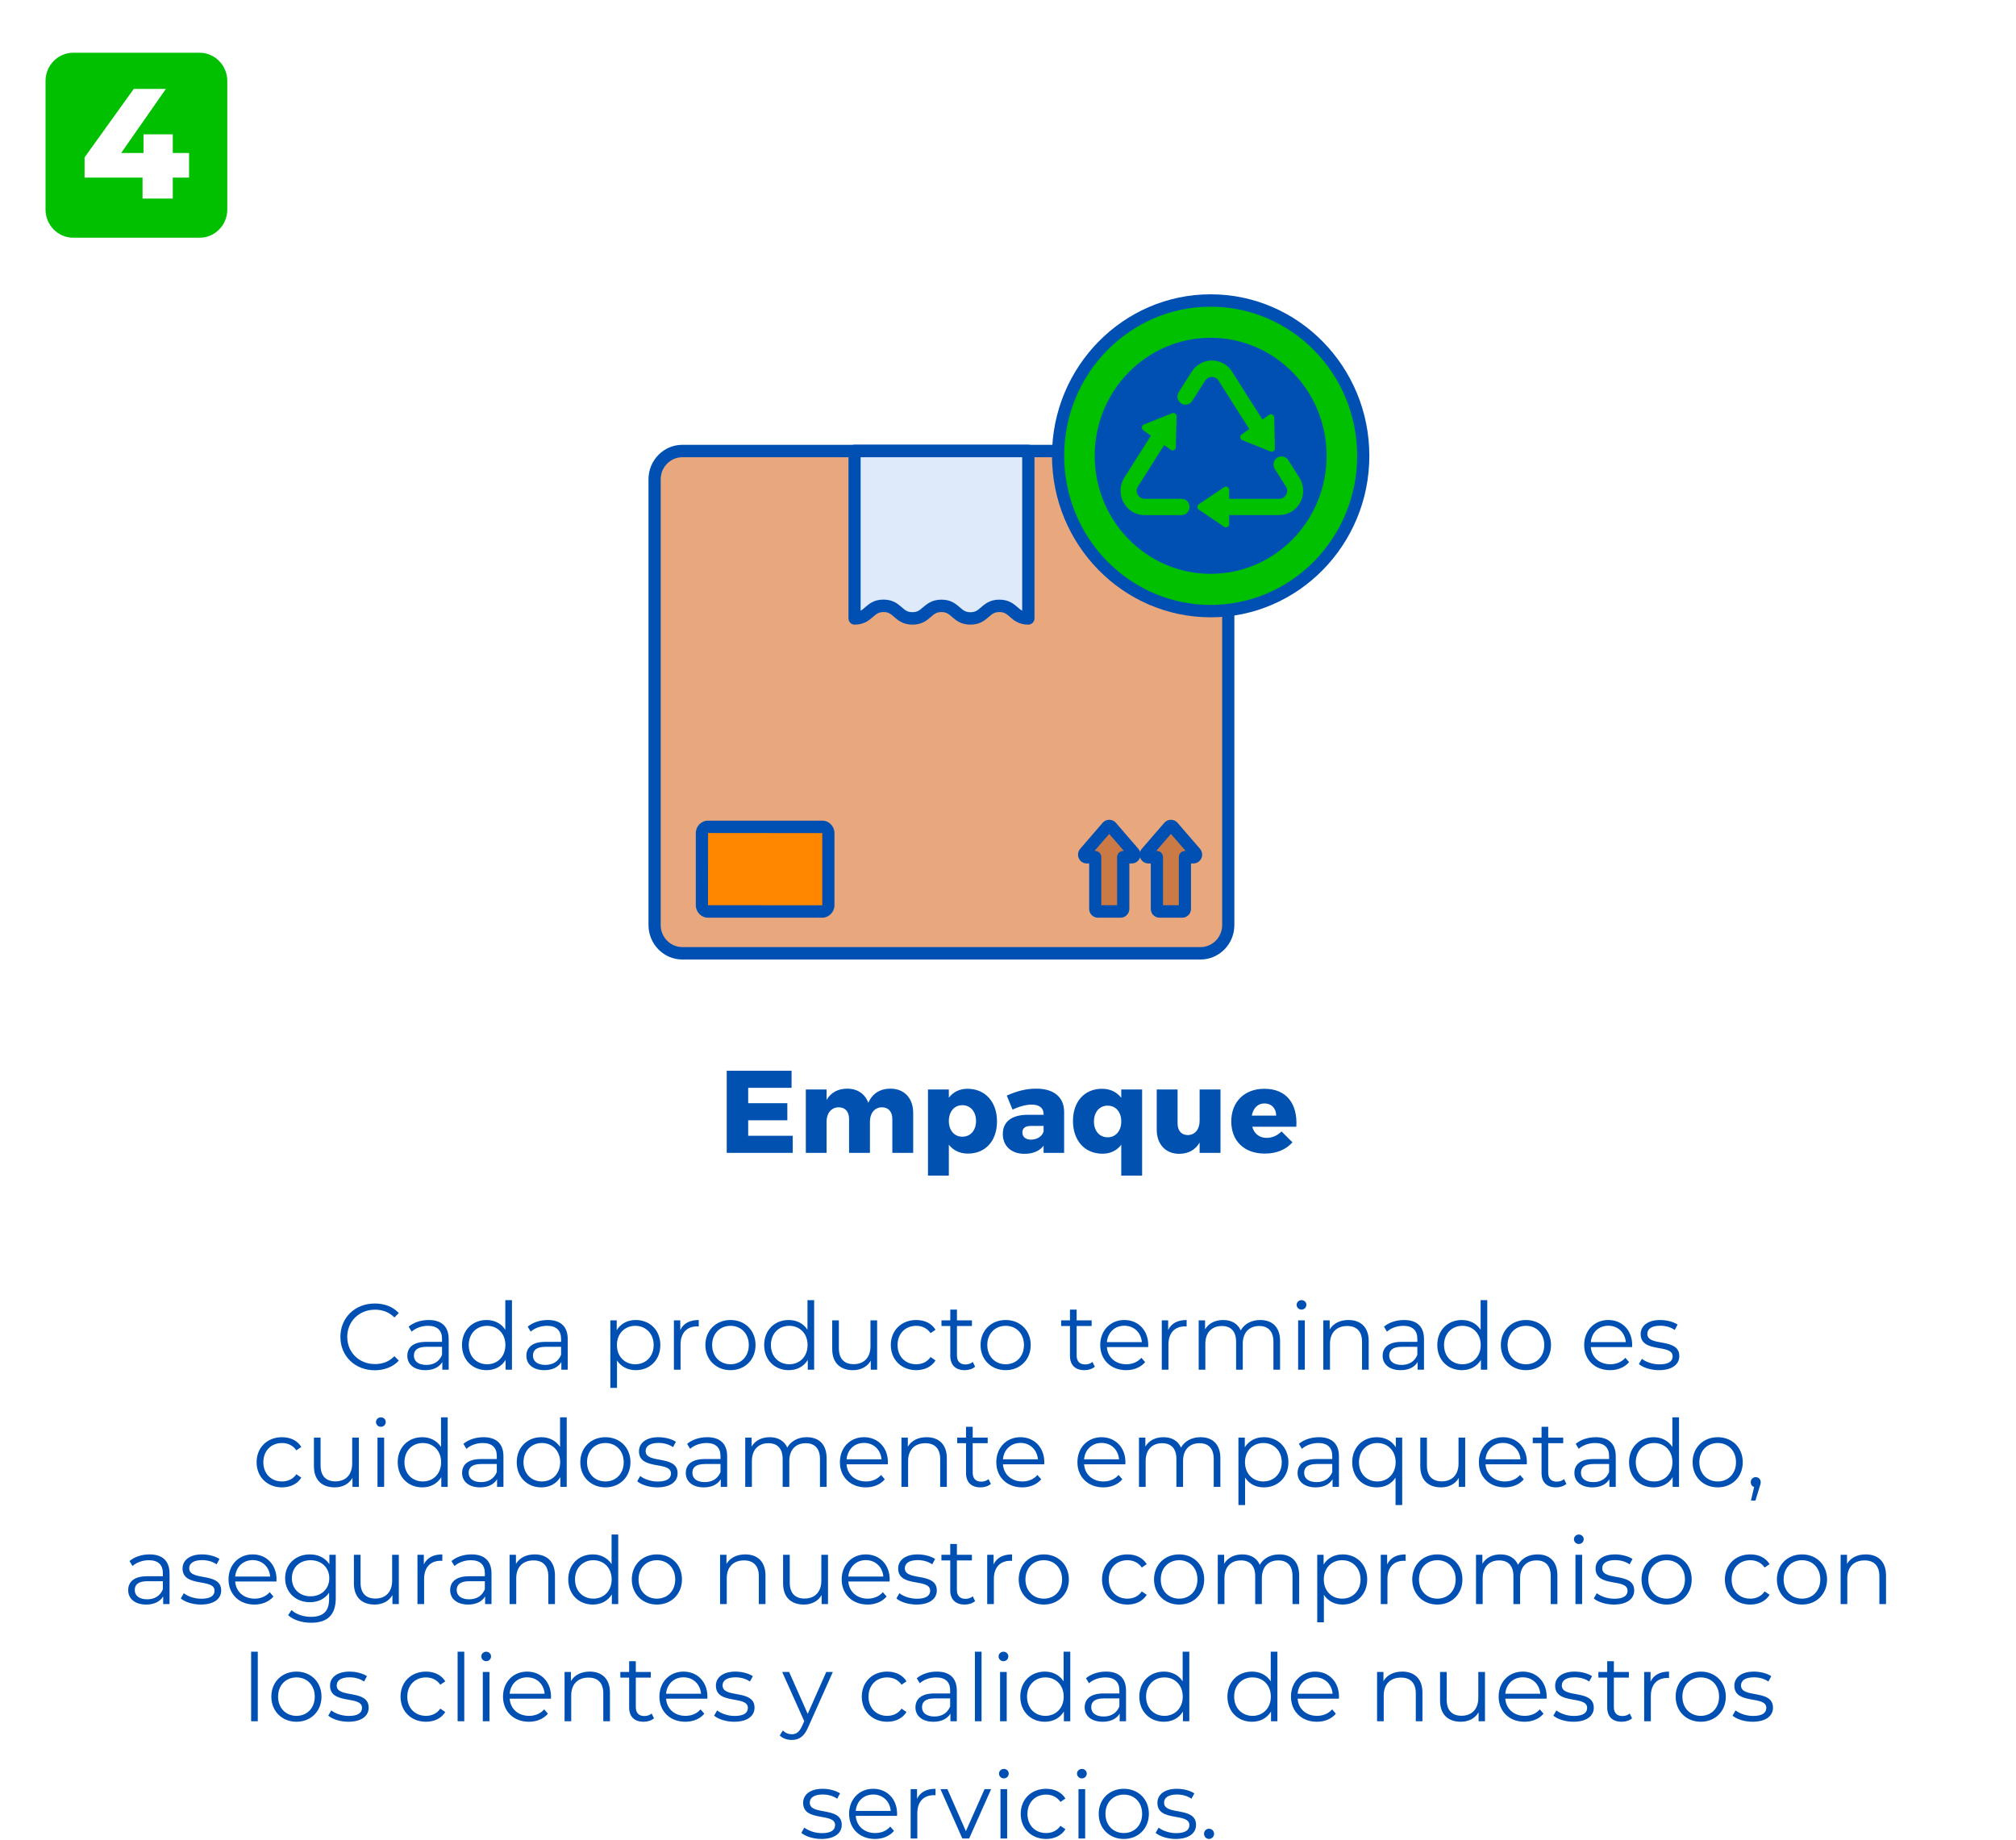 <svg xmlns="http://www.w3.org/2000/svg" xmlns:xlink="http://www.w3.org/1999/xlink" width="344" height="314" viewBox="0 0 344 314" fill="none"><rect x="0.771" width="49.337" height="50.224" fill="url(#pattern0_1968_1078)"></rect><path d="M34.052 40.569H12.509C9.891 40.569 7.771 38.412 7.771 35.746V13.823C7.771 11.157 9.891 9 12.509 9H34.045C36.664 9 38.783 11.157 38.783 13.823V35.746C38.79 38.412 36.664 40.569 34.052 40.569Z" fill="#00C000"></path><path d="M14.429 30.307V26.858L22.824 15.175H28.305L20.151 26.858L17.638 26.11H32.262V30.307H14.429ZM24.322 33.89V30.307L24.482 26.11V22.928H29.482V33.89H24.322Z" fill="white"></path><path d="M204.851 162.689H116.432C113.82 162.689 111.693 160.534 111.693 157.865V81.788C111.693 79.129 113.811 76.964 116.432 76.964H204.851C207.463 76.964 209.589 79.119 209.589 81.788V157.865C209.589 160.524 207.472 162.689 204.851 162.689Z" fill="#E8A77C"></path><path d="M175.466 105.542C173 105.542 173 103.396 170.525 103.396C168.06 103.396 168.06 105.542 165.585 105.542C163.111 105.542 163.111 103.396 160.645 103.396C158.171 103.396 158.171 105.542 155.705 105.542C153.23 105.542 153.23 103.396 150.765 103.396C148.299 103.396 148.29 105.542 145.825 105.542V76.964H175.475V105.542H175.466Z" fill="#DEE9FA"></path><path d="M140.299 155.542H120.822C120.245 155.542 119.768 155.066 119.768 154.469V142.163C119.768 141.575 120.236 141.09 120.822 141.09H140.299C140.876 141.09 141.353 141.566 141.353 142.163V154.469C141.343 155.066 140.876 155.542 140.299 155.542Z" fill="#FF8700"></path><path d="M195.942 146.287H197.408V155.103C197.408 155.346 197.601 155.542 197.839 155.542H201.752C201.991 155.542 202.183 155.346 202.183 155.103V146.287H203.65C204.025 146.287 204.227 145.839 203.98 145.549L200.13 141.09C199.956 140.894 199.654 140.894 199.479 141.09L195.63 145.549C195.373 145.829 195.575 146.287 195.942 146.287Z" fill="#CB7A45"></path><path d="M185.42 146.287H186.886V155.103C186.886 155.346 187.079 155.542 187.317 155.542H191.231C191.469 155.542 191.662 155.346 191.662 155.103V146.287H193.128C193.504 146.287 193.706 145.839 193.458 145.549L189.609 141.09C189.434 140.894 189.132 140.894 188.958 141.09L185.108 145.549C184.852 145.829 185.044 146.287 185.42 146.287Z" fill="#CB7A45"></path><path d="M204.85 163.744H116.431C113.242 163.744 110.657 161.103 110.657 157.866V81.788C110.657 78.541 113.251 75.91 116.431 75.91H204.85C208.04 75.91 210.624 78.55 210.624 81.788V157.866C210.634 161.103 208.04 163.744 204.85 163.744ZM116.431 78.028C114.397 78.028 112.738 79.717 112.738 81.788V157.866C112.738 159.937 114.397 161.626 116.431 161.626H204.85C206.885 161.626 208.544 159.937 208.544 157.866V81.788C208.544 79.717 206.885 78.028 204.85 78.028H116.431Z" fill="#0050B4"></path><path d="M175.466 106.596C173.843 106.596 173 105.859 172.322 105.271C171.754 104.776 171.378 104.45 170.525 104.45C169.673 104.45 169.297 104.776 168.729 105.271C168.051 105.859 167.198 106.596 165.585 106.596C163.963 106.596 163.12 105.859 162.442 105.271C161.873 104.776 161.498 104.45 160.645 104.45C159.793 104.45 159.417 104.776 158.849 105.271C158.17 105.859 157.318 106.596 155.705 106.596C154.083 106.596 153.239 105.859 152.561 105.271C151.993 104.776 151.617 104.45 150.765 104.45C149.912 104.45 149.537 104.776 148.968 105.271C148.29 105.859 147.438 106.596 145.825 106.596C145.247 106.596 144.78 106.12 144.78 105.532V76.954C144.78 76.366 145.247 75.89 145.825 75.89H175.475C176.052 75.89 176.52 76.366 176.52 76.954V105.532C176.51 106.12 176.043 106.596 175.466 106.596ZM160.645 102.332C162.267 102.332 163.111 103.069 163.789 103.657C164.357 104.151 164.733 104.478 165.585 104.478C166.438 104.478 166.813 104.151 167.382 103.657C168.06 103.069 168.912 102.332 170.525 102.332C172.148 102.332 172.991 103.069 173.669 103.657C173.944 103.89 174.164 104.086 174.421 104.226V78.018H146.851V104.226C147.108 104.086 147.337 103.89 147.603 103.647C148.281 103.06 149.133 102.323 150.746 102.323C152.369 102.323 153.212 103.06 153.89 103.647C154.458 104.142 154.834 104.469 155.687 104.469C156.539 104.469 156.915 104.142 157.483 103.647C158.18 103.069 159.032 102.332 160.645 102.332Z" fill="#0050B4"></path><path d="M140.298 156.606H120.821C119.666 156.606 118.731 155.654 118.731 154.479V142.172C118.731 140.997 119.666 140.045 120.821 140.045H140.298C141.453 140.045 142.387 140.997 142.387 142.172V154.479C142.387 155.645 141.453 156.606 140.298 156.606ZM120.821 142.154L120.812 154.479L140.298 154.488C140.307 154.488 140.307 154.479 140.307 154.479V142.172L120.821 142.154Z" fill="#0050B4"></path><path d="M201.752 156.606H197.838C197.023 156.606 196.363 155.934 196.363 155.104V147.35H195.941C195.364 147.35 194.832 147.005 194.594 146.464C194.355 145.932 194.447 145.298 194.832 144.85L198.691 140.39C199.25 139.746 200.35 139.737 200.909 140.39L204.758 144.85C205.143 145.288 205.235 145.923 204.997 146.464C204.758 147.005 204.227 147.35 203.649 147.35H203.228V155.104C203.228 155.925 202.568 156.606 201.752 156.606ZM198.452 154.478H201.147V146.277C201.147 145.689 201.614 145.214 202.192 145.214H202.311L199.8 142.312L197.288 145.214H197.408C197.985 145.214 198.452 145.689 198.452 146.277V154.478Z" fill="#0050B4"></path><path d="M191.231 156.606H187.326C186.51 156.606 185.85 155.934 185.85 155.104V147.35H185.429C184.851 147.35 184.32 147.005 184.082 146.464C183.843 145.932 183.935 145.298 184.32 144.85L188.169 140.39C188.728 139.737 189.828 139.746 190.387 140.39L194.237 144.85C194.622 145.288 194.713 145.923 194.475 146.464C194.237 147.005 193.705 147.35 193.128 147.35H192.706V155.104C192.706 155.925 192.037 156.606 191.231 156.606ZM187.922 154.478H190.616V146.277C190.616 145.689 191.084 145.214 191.661 145.214H191.78L189.269 142.312L186.758 145.214H186.877C187.454 145.214 187.922 145.689 187.922 146.277V154.478Z" fill="#0050B4"></path><path d="M206.583 104.292C220.964 104.292 232.622 92.424 232.622 77.785C232.622 63.146 220.964 51.278 206.583 51.278C192.202 51.278 180.544 63.146 180.544 77.785C180.544 92.424 192.202 104.292 206.583 104.292Z" fill="#00C000"></path><path d="M206.582 97.929C217.511 97.929 226.37 88.91 226.37 77.785C226.37 66.66 217.511 57.642 206.582 57.642C195.653 57.642 186.794 66.66 186.794 77.785C186.794 88.91 195.653 97.929 206.582 97.929Z" fill="#0050B4"></path><path d="M206.583 105.346C191.652 105.346 179.508 92.984 179.508 77.785C179.508 62.586 191.652 50.224 206.583 50.224C221.513 50.224 233.658 62.586 233.658 77.785C233.658 92.984 221.513 105.346 206.583 105.346ZM206.583 52.342C192.798 52.342 181.589 63.753 181.589 77.785C181.589 91.818 192.798 103.228 206.583 103.228C220.368 103.228 231.577 91.818 231.577 77.785C231.577 63.753 220.359 52.342 206.583 52.342Z" fill="#0050B4"></path><path d="M206.793 64.322C207.261 64.322 207.682 64.555 207.93 64.956L208.956 66.579C211.779 71.021 211.779 71.021 212.622 72.346L213.145 73.166C213.154 73.185 213.172 73.194 213.181 73.204L211.862 74.146C211.504 74.398 211.568 74.958 211.972 75.117L216.802 77.048C217.168 77.197 217.553 76.917 217.544 76.516L217.416 71.235C217.407 70.797 216.912 70.545 216.554 70.797L215.418 71.608L214.923 70.825C214.08 69.5 214.08 69.5 211.257 65.049L210.23 63.426C209.469 62.232 208.186 61.523 206.793 61.523C205.4 61.523 204.117 62.232 203.356 63.426L201.138 66.915C200.726 67.559 200.909 68.418 201.541 68.837C202.174 69.257 203.017 69.07 203.429 68.427L205.648 64.937C205.913 64.545 206.326 64.322 206.793 64.322Z" fill="#00C000"></path><path d="M221.706 81.489L219.818 78.522C219.406 77.879 218.562 77.692 217.93 78.112C217.298 78.532 217.114 79.39 217.527 80.034L219.415 83.001C219.809 83.626 219.58 84.195 219.47 84.41C219.351 84.624 219.002 85.128 218.278 85.128H209.736V83.598C209.736 83.159 209.25 82.889 208.893 83.131L204.567 86.052C204.246 86.276 204.246 86.761 204.567 86.975L208.893 89.896C209.259 90.138 209.736 89.877 209.736 89.429V87.899H218.278C219.781 87.899 221.156 87.069 221.871 85.725C222.577 84.4 222.522 82.767 221.706 81.489Z" fill="#00C000"></path><path d="M201.625 85.128H195.319C194.595 85.128 194.247 84.624 194.127 84.409C194.008 84.195 193.788 83.626 194.182 83.001L198.646 75.956L199.783 76.768C200.14 77.02 200.626 76.768 200.635 76.329L200.763 71.049C200.772 70.647 200.378 70.377 200.021 70.517L195.191 72.448C194.787 72.607 194.723 73.166 195.081 73.418L196.4 74.361C196.391 74.379 196.382 74.389 196.364 74.398L191.864 81.489C191.048 82.767 190.993 84.4 191.708 85.734C192.423 87.078 193.797 87.908 195.301 87.908H201.606C202.358 87.908 202.972 87.283 202.972 86.518C202.99 85.753 202.376 85.128 201.625 85.128Z" fill="#00C000"></path><path d="M124.006 182.724H135.066V185.644H127.666V188.264H134.346V191.184H127.666V193.824H135.266V196.744H124.006V182.724ZM151.942 185.784C154.282 185.784 155.822 187.384 155.822 189.924V196.744H152.262V190.944C152.262 189.704 151.582 188.964 150.482 188.964C149.222 188.984 148.442 189.984 148.442 191.404V196.744H144.882V190.944C144.882 189.704 144.202 188.964 143.102 188.964C141.842 188.984 141.042 189.984 141.042 191.404V196.744H137.502V185.924H141.042V187.704C141.782 186.444 143.002 185.784 144.562 185.784C146.322 185.784 147.622 186.684 148.162 188.204C148.862 186.604 150.182 185.784 151.942 185.784ZM165.084 185.804C168.104 185.804 170.124 188.024 170.124 191.384C170.124 194.684 168.164 196.864 165.164 196.864C163.784 196.864 162.664 196.324 161.904 195.344V200.624H158.344V185.924H161.904V187.324C162.664 186.344 163.744 185.804 165.084 185.804ZM164.204 193.984C165.604 193.984 166.544 192.904 166.544 191.304C166.544 189.704 165.604 188.604 164.204 188.604C162.844 188.604 161.904 189.704 161.904 191.304C161.904 192.904 162.844 193.984 164.204 193.984ZM176.835 185.784C179.815 185.784 181.555 187.224 181.575 189.704V196.744H178.075V195.524C177.375 196.424 176.275 196.904 174.815 196.904C172.495 196.904 171.115 195.504 171.115 193.524C171.115 191.464 172.575 190.284 175.255 190.244H178.075V190.124C178.075 189.104 177.375 188.504 176.015 188.504C175.115 188.504 173.935 188.804 172.775 189.364L171.795 186.964C173.495 186.204 175.055 185.784 176.835 185.784ZM175.915 194.484C176.975 194.484 177.855 193.904 178.075 193.084V192.144H175.955C174.955 192.144 174.455 192.504 174.455 193.264C174.455 194.004 174.995 194.484 175.915 194.484ZM191.326 185.924H194.886V200.624H191.326V195.344C190.586 196.344 189.486 196.884 188.126 196.884C185.086 196.884 183.086 194.644 183.086 191.284C183.086 187.984 185.066 185.804 188.046 185.804C189.446 185.804 190.566 186.364 191.326 187.344V185.924ZM189.006 194.084C190.386 194.084 191.326 192.984 191.326 191.384C191.326 189.764 190.386 188.684 189.006 188.684C187.606 188.684 186.666 189.784 186.666 191.384C186.666 192.984 187.606 194.084 189.006 194.084ZM204.697 185.924H208.257V196.744H204.697V194.984C203.957 196.244 202.777 196.884 201.237 196.904C198.897 196.904 197.377 195.284 197.377 192.764V185.924H200.937V191.744C200.937 192.964 201.617 193.704 202.677 193.704C203.937 193.684 204.697 192.684 204.697 191.264V185.924ZM215.738 185.804C219.518 185.804 221.438 188.344 221.198 192.284H213.678C214.018 193.504 214.918 194.184 216.138 194.184C217.058 194.184 217.958 193.804 218.678 193.084L220.538 194.944C219.438 196.184 217.818 196.864 215.818 196.864C212.278 196.864 210.098 194.684 210.098 191.384C210.098 188.024 212.358 185.804 215.738 185.804ZM213.598 190.384H217.758C217.758 189.144 216.958 188.304 215.758 188.304C214.598 188.304 213.838 189.144 213.598 190.384Z" fill="#0051B0"></path><path d="M63.939 233.84C60.579 233.84 58.083 231.424 58.083 228.144C58.083 224.864 60.579 222.448 63.955 222.448C65.587 222.448 67.059 222.992 68.051 224.08L67.299 224.832C66.387 223.904 65.267 223.504 63.987 223.504C61.283 223.504 59.251 225.488 59.251 228.144C59.251 230.8 61.283 232.784 63.987 232.784C65.267 232.784 66.387 232.384 67.299 231.44L68.051 232.192C67.059 233.28 65.587 233.84 63.939 233.84ZM73.154 225.264C75.33 225.264 76.562 226.352 76.562 228.528V233.744H75.474V232.432C74.962 233.296 73.97 233.824 72.578 233.824C70.674 233.824 69.506 232.832 69.506 231.376C69.506 230.08 70.338 228.992 72.754 228.992H75.426V228.48C75.426 227.04 74.61 226.256 73.042 226.256C71.954 226.256 70.93 226.64 70.242 227.248L69.73 226.4C70.578 225.68 71.826 225.264 73.154 225.264ZM72.754 232.928C74.034 232.928 74.978 232.32 75.426 231.216V229.84H72.786C71.154 229.84 70.626 230.48 70.626 231.344C70.626 232.32 71.41 232.928 72.754 232.928ZM86.223 221.872H87.359V233.744H86.271V232.08C85.583 233.216 84.415 233.824 83.023 233.824C80.623 233.824 78.831 232.08 78.831 229.536C78.831 226.992 80.623 225.264 83.023 225.264C84.367 225.264 85.519 225.84 86.223 226.928V221.872ZM83.119 232.816C84.895 232.816 86.239 231.504 86.239 229.536C86.239 227.568 84.895 226.256 83.119 226.256C81.327 226.256 79.983 227.568 79.983 229.536C79.983 231.504 81.327 232.816 83.119 232.816ZM93.466 225.264C95.642 225.264 96.874 226.352 96.874 228.528V233.744H95.787V232.432C95.275 233.296 94.282 233.824 92.891 233.824C90.987 233.824 89.819 232.832 89.819 231.376C89.819 230.08 90.65 228.992 93.067 228.992H95.739V228.48C95.739 227.04 94.922 226.256 93.355 226.256C92.266 226.256 91.243 226.64 90.555 227.248L90.043 226.4C90.891 225.68 92.138 225.264 93.466 225.264ZM93.067 232.928C94.347 232.928 95.29 232.32 95.739 231.216V229.84H93.099C91.466 229.84 90.939 230.48 90.939 231.344C90.939 232.32 91.722 232.928 93.067 232.928ZM108.483 225.264C110.883 225.264 112.675 226.992 112.675 229.536C112.675 232.096 110.883 233.824 108.483 233.824C107.139 233.824 105.987 233.248 105.283 232.16V236.848H104.147V225.328H105.235V226.992C105.923 225.872 107.091 225.264 108.483 225.264ZM108.403 232.816C110.179 232.816 111.539 231.504 111.539 229.536C111.539 227.584 110.179 226.256 108.403 226.256C106.611 226.256 105.267 227.584 105.267 229.536C105.267 231.504 106.611 232.816 108.403 232.816ZM116.079 226.976C116.607 225.856 117.679 225.264 119.231 225.264V226.368C119.135 226.368 119.039 226.352 118.959 226.352C117.199 226.352 116.127 227.472 116.127 229.456V233.744H114.991V225.328H116.079V226.976ZM124.65 233.824C122.186 233.824 120.362 232.032 120.362 229.536C120.362 227.04 122.186 225.264 124.65 225.264C127.114 225.264 128.922 227.04 128.922 229.536C128.922 232.032 127.114 233.824 124.65 233.824ZM124.65 232.816C126.442 232.816 127.77 231.504 127.77 229.536C127.77 227.568 126.442 226.256 124.65 226.256C122.858 226.256 121.514 227.568 121.514 229.536C121.514 231.504 122.858 232.816 124.65 232.816ZM137.785 221.872H138.921V233.744H137.833V232.08C137.145 233.216 135.977 233.824 134.585 233.824C132.185 233.824 130.393 232.08 130.393 229.536C130.393 226.992 132.185 225.264 134.585 225.264C135.929 225.264 137.081 225.84 137.785 226.928V221.872ZM134.681 232.816C136.457 232.816 137.801 231.504 137.801 229.536C137.801 227.568 136.457 226.256 134.681 226.256C132.889 226.256 131.545 227.568 131.545 229.536C131.545 231.504 132.889 232.816 134.681 232.816ZM148.533 225.328H149.669V233.744H148.581V232.208C147.989 233.232 146.901 233.824 145.557 233.824C143.413 233.824 142.005 232.624 142.005 230.208V225.328H143.141V230.096C143.141 231.888 144.069 232.8 145.669 232.8C147.429 232.8 148.533 231.664 148.533 229.744V225.328ZM156.339 233.824C153.827 233.824 152.003 232.048 152.003 229.536C152.003 227.024 153.827 225.264 156.339 225.264C157.763 225.264 158.963 225.824 159.635 226.928L158.787 227.504C158.211 226.656 157.315 226.256 156.339 226.256C154.499 226.256 153.155 227.568 153.155 229.536C153.155 231.52 154.499 232.816 156.339 232.816C157.315 232.816 158.211 232.432 158.787 231.584L159.635 232.16C158.963 233.248 157.763 233.824 156.339 233.824ZM165.992 232.416L166.392 233.232C165.944 233.632 165.272 233.824 164.616 233.824C163.032 233.824 162.152 232.928 162.152 231.376V226.288H160.648V225.328H162.152V223.488H163.288V225.328H165.848V226.288H163.288V231.312C163.288 232.304 163.8 232.848 164.744 232.848C165.208 232.848 165.672 232.704 165.992 232.416ZM171.603 233.824C169.139 233.824 167.315 232.032 167.315 229.536C167.315 227.04 169.139 225.264 171.603 225.264C174.067 225.264 175.875 227.04 175.875 229.536C175.875 232.032 174.067 233.824 171.603 233.824ZM171.603 232.816C173.395 232.816 174.723 231.504 174.723 229.536C174.723 227.568 173.395 226.256 171.603 226.256C169.811 226.256 168.467 227.568 168.467 229.536C168.467 231.504 169.811 232.816 171.603 232.816ZM186.414 232.416L186.814 233.232C186.366 233.632 185.694 233.824 185.038 233.824C183.454 233.824 182.574 232.928 182.574 231.376V226.288H181.07V225.328H182.574V223.488H183.71V225.328H186.27V226.288H183.71V231.312C183.71 232.304 184.222 232.848 185.166 232.848C185.63 232.848 186.094 232.704 186.414 232.416ZM195.929 229.536C195.929 229.632 195.913 229.76 195.913 229.888H188.873C189.001 231.648 190.345 232.816 192.185 232.816C193.209 232.816 194.121 232.448 194.761 231.712L195.401 232.448C194.649 233.344 193.481 233.824 192.153 233.824C189.529 233.824 187.737 232.032 187.737 229.536C187.737 227.04 189.481 225.264 191.849 225.264C194.217 225.264 195.929 227.008 195.929 229.536ZM191.849 226.24C190.217 226.24 189.017 227.392 188.873 229.04H194.841C194.697 227.392 193.497 226.24 191.849 226.24ZM199.329 226.976C199.857 225.856 200.929 225.264 202.481 225.264V226.368C202.385 226.368 202.289 226.352 202.209 226.352C200.449 226.352 199.377 227.472 199.377 229.456V233.744H198.241V225.328H199.329V226.976ZM215.034 225.264C217.082 225.264 218.426 226.448 218.426 228.864V233.744H217.29V228.976C217.29 227.2 216.394 226.288 214.874 226.288C213.146 226.288 212.058 227.408 212.058 229.328V233.744H210.922V228.976C210.922 227.2 210.026 226.288 208.49 226.288C206.778 226.288 205.674 227.408 205.674 229.328V233.744H204.538V225.328H205.626V226.864C206.218 225.856 207.306 225.264 208.714 225.264C210.106 225.264 211.194 225.856 211.706 227.04C212.314 225.952 213.514 225.264 215.034 225.264ZM222.083 223.488C221.619 223.488 221.251 223.12 221.251 222.672C221.251 222.24 221.619 221.872 222.083 221.872C222.547 221.872 222.915 222.224 222.915 222.656C222.915 223.12 222.563 223.488 222.083 223.488ZM221.507 233.744V225.328H222.643V233.744H221.507ZM230.092 225.264C232.14 225.264 233.548 226.448 233.548 228.864V233.744H232.412V228.976C232.412 227.2 231.484 226.288 229.884 226.288C228.076 226.288 226.94 227.408 226.94 229.328V233.744H225.804V225.328H226.892V226.88C227.5 225.856 228.636 225.264 230.092 225.264ZM239.576 225.264C241.752 225.264 242.984 226.352 242.984 228.528V233.744H241.896V232.432C241.384 233.296 240.392 233.824 239 233.824C237.096 233.824 235.928 232.832 235.928 231.376C235.928 230.08 236.76 228.992 239.176 228.992H241.848V228.48C241.848 227.04 241.032 226.256 239.464 226.256C238.376 226.256 237.352 226.64 236.664 227.248L236.152 226.4C237 225.68 238.248 225.264 239.576 225.264ZM239.176 232.928C240.456 232.928 241.4 232.32 241.848 231.216V229.84H239.208C237.576 229.84 237.048 230.48 237.048 231.344C237.048 232.32 237.832 232.928 239.176 232.928ZM252.645 221.872H253.781V233.744H252.693V232.08C252.005 233.216 250.837 233.824 249.445 233.824C247.045 233.824 245.253 232.08 245.253 229.536C245.253 226.992 247.045 225.264 249.445 225.264C250.789 225.264 251.941 225.84 252.645 226.928V221.872ZM249.541 232.816C251.317 232.816 252.661 231.504 252.661 229.536C252.661 227.568 251.317 226.256 249.541 226.256C247.749 226.256 246.405 227.568 246.405 229.536C246.405 231.504 247.749 232.816 249.541 232.816ZM260.384 233.824C257.92 233.824 256.096 232.032 256.096 229.536C256.096 227.04 257.92 225.264 260.384 225.264C262.848 225.264 264.656 227.04 264.656 229.536C264.656 232.032 262.848 233.824 260.384 233.824ZM260.384 232.816C262.176 232.816 263.504 231.504 263.504 229.536C263.504 227.568 262.176 226.256 260.384 226.256C258.592 226.256 257.248 227.568 257.248 229.536C257.248 231.504 258.592 232.816 260.384 232.816ZM278.507 229.536C278.507 229.632 278.491 229.76 278.491 229.888H271.451C271.579 231.648 272.923 232.816 274.763 232.816C275.787 232.816 276.699 232.448 277.339 231.712L277.979 232.448C277.227 233.344 276.059 233.824 274.731 233.824C272.107 233.824 270.315 232.032 270.315 229.536C270.315 227.04 272.059 225.264 274.427 225.264C276.795 225.264 278.507 227.008 278.507 229.536ZM274.427 226.24C272.795 226.24 271.595 227.392 271.451 229.04H277.419C277.275 227.392 276.075 226.24 274.427 226.24ZM283.075 233.824C281.683 233.824 280.339 233.376 279.651 232.784L280.163 231.888C280.835 232.416 281.971 232.832 283.155 232.832C284.755 232.832 285.411 232.288 285.411 231.456C285.411 229.264 279.955 230.992 279.955 227.664C279.955 226.288 281.139 225.264 283.283 225.264C284.371 225.264 285.555 225.568 286.259 226.048L285.763 226.96C285.027 226.448 284.147 226.24 283.283 226.24C281.763 226.24 281.091 226.832 281.091 227.632C281.091 229.904 286.547 228.192 286.547 231.424C286.547 232.88 285.267 233.824 283.075 233.824ZM48.12 253.824C45.608 253.824 43.784 252.048 43.784 249.536C43.784 247.024 45.608 245.264 48.12 245.264C49.544 245.264 50.744 245.824 51.416 246.928L50.568 247.504C49.992 246.656 49.096 246.256 48.12 246.256C46.28 246.256 44.936 247.568 44.936 249.536C44.936 251.52 46.28 252.816 48.12 252.816C49.096 252.816 49.992 252.432 50.568 251.584L51.416 252.16C50.744 253.248 49.544 253.824 48.12 253.824ZM60.096 245.328H61.231V253.744H60.144V252.208C59.551 253.232 58.464 253.824 57.12 253.824C54.975 253.824 53.568 252.624 53.568 250.208V245.328H54.703V250.096C54.703 251.888 55.632 252.8 57.231 252.8C58.992 252.8 60.096 251.664 60.096 249.744V245.328ZM64.989 243.488C64.525 243.488 64.157 243.12 64.157 242.672C64.157 242.24 64.525 241.872 64.989 241.872C65.453 241.872 65.821 242.224 65.821 242.656C65.821 243.12 65.469 243.488 64.989 243.488ZM64.413 253.744V245.328H65.549V253.744H64.413ZM75.254 241.872H76.39V253.744H75.302V252.08C74.614 253.216 73.446 253.824 72.054 253.824C69.654 253.824 67.862 252.08 67.862 249.536C67.862 246.992 69.654 245.264 72.054 245.264C73.398 245.264 74.55 245.84 75.254 246.928V241.872ZM72.15 252.816C73.926 252.816 75.27 251.504 75.27 249.536C75.27 247.568 73.926 246.256 72.15 246.256C70.358 246.256 69.014 247.568 69.014 249.536C69.014 251.504 70.358 252.816 72.15 252.816ZM82.498 245.264C84.674 245.264 85.906 246.352 85.906 248.528V253.744H84.818V252.432C84.306 253.296 83.314 253.824 81.922 253.824C80.018 253.824 78.85 252.832 78.85 251.376C78.85 250.08 79.682 248.992 82.098 248.992H84.77V248.48C84.77 247.04 83.954 246.256 82.386 246.256C81.298 246.256 80.274 246.64 79.586 247.248L79.074 246.4C79.922 245.68 81.17 245.264 82.498 245.264ZM82.098 252.928C83.378 252.928 84.322 252.32 84.77 251.216V249.84H82.13C80.498 249.84 79.97 250.48 79.97 251.344C79.97 252.32 80.754 252.928 82.098 252.928ZM95.567 241.872H96.703V253.744H95.615V252.08C94.927 253.216 93.758 253.824 92.367 253.824C89.966 253.824 88.174 252.08 88.174 249.536C88.174 246.992 89.966 245.264 92.367 245.264C93.71 245.264 94.862 245.84 95.567 246.928V241.872ZM92.463 252.816C94.239 252.816 95.582 251.504 95.582 249.536C95.582 247.568 94.239 246.256 92.463 246.256C90.671 246.256 89.326 247.568 89.326 249.536C89.326 251.504 90.671 252.816 92.463 252.816ZM103.306 253.824C100.842 253.824 99.018 252.032 99.018 249.536C99.018 247.04 100.842 245.264 103.306 245.264C105.77 245.264 107.578 247.04 107.578 249.536C107.578 252.032 105.77 253.824 103.306 253.824ZM103.306 252.816C105.098 252.816 106.426 251.504 106.426 249.536C106.426 247.568 105.098 246.256 103.306 246.256C101.514 246.256 100.17 247.568 100.17 249.536C100.17 251.504 101.514 252.816 103.306 252.816ZM112.153 253.824C110.761 253.824 109.417 253.376 108.729 252.784L109.241 251.888C109.913 252.416 111.049 252.832 112.233 252.832C113.833 252.832 114.489 252.288 114.489 251.456C114.489 249.264 109.033 250.992 109.033 247.664C109.033 246.288 110.217 245.264 112.361 245.264C113.449 245.264 114.633 245.568 115.337 246.048L114.841 246.96C114.105 246.448 113.225 246.24 112.361 246.24C110.841 246.24 110.169 246.832 110.169 247.632C110.169 249.904 115.625 248.192 115.625 251.424C115.625 252.88 114.345 253.824 112.153 253.824ZM120.67 245.264C122.846 245.264 124.078 246.352 124.078 248.528V253.744H122.99V252.432C122.478 253.296 121.486 253.824 120.094 253.824C118.19 253.824 117.022 252.832 117.022 251.376C117.022 250.08 117.854 248.992 120.27 248.992H122.942V248.48C122.942 247.04 122.126 246.256 120.558 246.256C119.47 246.256 118.446 246.64 117.758 247.248L117.246 246.4C118.094 245.68 119.342 245.264 120.67 245.264ZM120.27 252.928C121.55 252.928 122.494 252.32 122.942 251.216V249.84H120.302C118.67 249.84 118.142 250.48 118.142 251.344C118.142 252.32 118.926 252.928 120.27 252.928ZM137.659 245.264C139.707 245.264 141.051 246.448 141.051 248.864V253.744H139.915V248.976C139.915 247.2 139.019 246.288 137.499 246.288C135.771 246.288 134.683 247.408 134.683 249.328V253.744H133.547V248.976C133.547 247.2 132.651 246.288 131.115 246.288C129.403 246.288 128.299 247.408 128.299 249.328V253.744H127.163V245.328H128.251V246.864C128.843 245.856 129.931 245.264 131.339 245.264C132.731 245.264 133.819 245.856 134.331 247.04C134.939 245.952 136.139 245.264 137.659 245.264ZM151.507 249.536C151.507 249.632 151.491 249.76 151.491 249.888H144.451C144.579 251.648 145.923 252.816 147.763 252.816C148.787 252.816 149.699 252.448 150.339 251.712L150.979 252.448C150.227 253.344 149.059 253.824 147.731 253.824C145.107 253.824 143.315 252.032 143.315 249.536C143.315 247.04 145.059 245.264 147.427 245.264C149.795 245.264 151.507 247.008 151.507 249.536ZM147.427 246.24C145.795 246.24 144.595 247.392 144.451 249.04H150.419C150.275 247.392 149.075 246.24 147.427 246.24ZM158.107 245.264C160.155 245.264 161.563 246.448 161.563 248.864V253.744H160.427V248.976C160.427 247.2 159.499 246.288 157.899 246.288C156.091 246.288 154.955 247.408 154.955 249.328V253.744H153.819V245.328H154.907V246.88C155.515 245.856 156.651 245.264 158.107 245.264ZM168.679 252.416L169.079 253.232C168.631 253.632 167.959 253.824 167.303 253.824C165.719 253.824 164.839 252.928 164.839 251.376V246.288H163.335V245.328H164.839V243.488H165.975V245.328H168.535V246.288H165.975V251.312C165.975 252.304 166.487 252.848 167.431 252.848C167.895 252.848 168.359 252.704 168.679 252.416ZM178.195 249.536C178.195 249.632 178.179 249.76 178.179 249.888H171.139C171.267 251.648 172.611 252.816 174.451 252.816C175.475 252.816 176.387 252.448 177.027 251.712L177.667 252.448C176.915 253.344 175.747 253.824 174.419 253.824C171.795 253.824 170.003 252.032 170.003 249.536C170.003 247.04 171.747 245.264 174.115 245.264C176.483 245.264 178.195 247.008 178.195 249.536ZM174.115 246.24C172.483 246.24 171.283 247.392 171.139 249.04H177.107C176.963 247.392 175.763 246.24 174.115 246.24ZM192.038 249.536C192.038 249.632 192.022 249.76 192.022 249.888H184.982C185.11 251.648 186.454 252.816 188.294 252.816C189.318 252.816 190.23 252.448 190.87 251.712L191.51 252.448C190.758 253.344 189.59 253.824 188.262 253.824C185.638 253.824 183.846 252.032 183.846 249.536C183.846 247.04 185.59 245.264 187.958 245.264C190.326 245.264 192.038 247.008 192.038 249.536ZM187.958 246.24C186.326 246.24 185.126 247.392 184.982 249.04H190.95C190.806 247.392 189.606 246.24 187.958 246.24ZM204.847 245.264C206.895 245.264 208.239 246.448 208.239 248.864V253.744H207.103V248.976C207.103 247.2 206.207 246.288 204.687 246.288C202.959 246.288 201.871 247.408 201.871 249.328V253.744H200.735V248.976C200.735 247.2 199.839 246.288 198.303 246.288C196.591 246.288 195.487 247.408 195.487 249.328V253.744H194.351V245.328H195.439V246.864C196.031 245.856 197.119 245.264 198.527 245.264C199.919 245.264 201.007 245.856 201.519 247.04C202.127 245.952 203.327 245.264 204.847 245.264ZM215.655 245.264C218.055 245.264 219.847 246.992 219.847 249.536C219.847 252.096 218.055 253.824 215.655 253.824C214.311 253.824 213.159 253.248 212.455 252.16V256.848H211.319V245.328H212.407V246.992C213.095 245.872 214.263 245.264 215.655 245.264ZM215.575 252.816C217.351 252.816 218.711 251.504 218.711 249.536C218.711 247.584 217.351 246.256 215.575 246.256C213.783 246.256 212.439 247.584 212.439 249.536C212.439 251.504 213.783 252.816 215.575 252.816ZM225.06 245.264C227.236 245.264 228.468 246.352 228.468 248.528V253.744H227.38V252.432C226.868 253.296 225.876 253.824 224.484 253.824C222.58 253.824 221.412 252.832 221.412 251.376C221.412 250.08 222.244 248.992 224.66 248.992H227.332V248.48C227.332 247.04 226.516 246.256 224.948 246.256C223.86 246.256 222.836 246.64 222.148 247.248L221.636 246.4C222.484 245.68 223.732 245.264 225.06 245.264ZM224.66 252.928C225.94 252.928 226.884 252.32 227.332 251.216V249.84H224.692C223.06 249.84 222.532 250.48 222.532 251.344C222.532 252.32 223.316 252.928 224.66 252.928ZM238.177 245.328H239.265V256.848H238.129V252.16C237.425 253.248 236.273 253.824 234.929 253.824C232.529 253.824 230.737 252.096 230.737 249.536C230.737 246.992 232.529 245.264 234.929 245.264C236.321 245.264 237.489 245.872 238.177 246.992V245.328ZM235.025 252.816C236.801 252.816 238.145 251.504 238.145 249.536C238.145 247.584 236.801 246.256 235.025 246.256C233.233 246.256 231.889 247.584 231.889 249.536C231.889 251.504 233.233 252.816 235.025 252.816ZM248.877 245.328H250.013V253.744H248.925V252.208C248.333 253.232 247.245 253.824 245.901 253.824C243.757 253.824 242.349 252.624 242.349 250.208V245.328H243.485V250.096C243.485 251.888 244.413 252.8 246.013 252.8C247.773 252.8 248.877 251.664 248.877 249.744V245.328ZM260.538 249.536C260.538 249.632 260.522 249.76 260.522 249.888H253.482C253.61 251.648 254.954 252.816 256.794 252.816C257.818 252.816 258.73 252.448 259.37 251.712L260.01 252.448C259.258 253.344 258.09 253.824 256.762 253.824C254.138 253.824 252.346 252.032 252.346 249.536C252.346 247.04 254.09 245.264 256.458 245.264C258.826 245.264 260.538 247.008 260.538 249.536ZM256.458 246.24C254.826 246.24 253.626 247.392 253.482 249.04H259.45C259.306 247.392 258.106 246.24 256.458 246.24ZM266.883 252.416L267.283 253.232C266.835 253.632 266.163 253.824 265.507 253.824C263.923 253.824 263.043 252.928 263.043 251.376V246.288H261.539V245.328H263.043V243.488H264.179V245.328H266.739V246.288H264.179V251.312C264.179 252.304 264.691 252.848 265.635 252.848C266.099 252.848 266.563 252.704 266.883 252.416ZM272.295 245.264C274.471 245.264 275.703 246.352 275.703 248.528V253.744H274.615V252.432C274.103 253.296 273.111 253.824 271.719 253.824C269.815 253.824 268.647 252.832 268.647 251.376C268.647 250.08 269.479 248.992 271.895 248.992H274.567V248.48C274.567 247.04 273.751 246.256 272.183 246.256C271.095 246.256 270.071 246.64 269.383 247.248L268.871 246.4C269.719 245.68 270.967 245.264 272.295 245.264ZM271.895 252.928C273.175 252.928 274.119 252.32 274.567 251.216V249.84H271.927C270.295 249.84 269.767 250.48 269.767 251.344C269.767 252.32 270.551 252.928 271.895 252.928ZM285.363 241.872H286.499V253.744H285.411V252.08C284.723 253.216 283.555 253.824 282.163 253.824C279.763 253.824 277.971 252.08 277.971 249.536C277.971 246.992 279.763 245.264 282.163 245.264C283.507 245.264 284.659 245.84 285.363 246.928V241.872ZM282.259 252.816C284.035 252.816 285.379 251.504 285.379 249.536C285.379 247.568 284.035 246.256 282.259 246.256C280.467 246.256 279.123 247.568 279.123 249.536C279.123 251.504 280.467 252.816 282.259 252.816ZM293.103 253.824C290.639 253.824 288.815 252.032 288.815 249.536C288.815 247.04 290.639 245.264 293.103 245.264C295.567 245.264 297.375 247.04 297.375 249.536C297.375 252.032 295.567 253.824 293.103 253.824ZM293.103 252.816C294.895 252.816 296.223 251.504 296.223 249.536C296.223 247.568 294.895 246.256 293.103 246.256C291.311 246.256 289.967 247.568 289.967 249.536C289.967 251.504 291.311 252.816 293.103 252.816ZM299.588 252.08C300.084 252.08 300.436 252.464 300.436 252.944C300.436 253.216 300.372 253.424 300.212 253.872L299.54 256.08H298.772L299.316 253.76C298.98 253.664 298.74 253.36 298.74 252.944C298.74 252.448 299.108 252.08 299.588 252.08ZM25.521 265.264C27.697 265.264 28.929 266.352 28.929 268.528V273.744H27.841V272.432C27.329 273.296 26.337 273.824 24.945 273.824C23.041 273.824 21.873 272.832 21.873 271.376C21.873 270.08 22.705 268.992 25.121 268.992H27.793V268.48C27.793 267.04 26.977 266.256 25.409 266.256C24.321 266.256 23.297 266.64 22.609 267.248L22.097 266.4C22.945 265.68 24.193 265.264 25.521 265.264ZM25.121 272.928C26.401 272.928 27.345 272.32 27.793 271.216V269.84H25.153C23.521 269.84 22.993 270.48 22.993 271.344C22.993 272.32 23.777 272.928 25.121 272.928ZM34.271 273.824C32.879 273.824 31.535 273.376 30.847 272.784L31.359 271.888C32.031 272.416 33.167 272.832 34.351 272.832C35.951 272.832 36.607 272.288 36.607 271.456C36.607 269.264 31.151 270.992 31.151 267.664C31.151 266.288 32.335 265.264 34.479 265.264C35.567 265.264 36.751 265.568 37.455 266.048L36.959 266.96C36.223 266.448 35.343 266.24 34.479 266.24C32.959 266.24 32.287 266.832 32.287 267.632C32.287 269.904 37.743 268.192 37.743 271.424C37.743 272.88 36.463 273.824 34.271 273.824ZM47.187 269.536C47.187 269.632 47.171 269.76 47.171 269.888H40.131C40.259 271.648 41.603 272.816 43.443 272.816C44.467 272.816 45.379 272.448 46.019 271.712L46.659 272.448C45.907 273.344 44.739 273.824 43.411 273.824C40.787 273.824 38.995 272.032 38.995 269.536C38.995 267.04 40.739 265.264 43.107 265.264C45.475 265.264 47.187 267.008 47.187 269.536ZM43.107 266.24C41.475 266.24 40.275 267.392 40.131 269.04H46.099C45.955 267.392 44.755 266.24 43.107 266.24ZM56.203 265.328H57.291V272.72C57.291 275.616 55.867 276.928 53.083 276.928C51.547 276.928 50.043 276.464 49.163 275.632L49.739 274.768C50.539 275.488 51.755 275.92 53.051 275.92C55.179 275.92 56.155 274.944 56.155 272.864V271.792C55.451 272.864 54.251 273.424 52.875 273.424C50.475 273.424 48.651 271.744 48.651 269.328C48.651 266.912 50.475 265.264 52.875 265.264C54.283 265.264 55.499 265.84 56.203 266.944V265.328ZM52.987 272.416C54.843 272.416 56.187 271.152 56.187 269.328C56.187 267.504 54.843 266.256 52.987 266.256C51.131 266.256 49.803 267.504 49.803 269.328C49.803 271.152 51.131 272.416 52.987 272.416ZM66.916 265.328H68.052V273.744H66.964V272.208C66.372 273.232 65.284 273.824 63.94 273.824C61.796 273.824 60.388 272.624 60.388 270.208V265.328H61.524V270.096C61.524 271.888 62.452 272.8 64.052 272.8C65.812 272.8 66.916 271.664 66.916 269.744V265.328ZM72.321 266.976C72.849 265.856 73.921 265.264 75.473 265.264V266.368C75.377 266.368 75.281 266.352 75.201 266.352C73.441 266.352 72.369 267.472 72.369 269.456V273.744H71.233V265.328H72.321V266.976ZM80.459 265.264C82.635 265.264 83.867 266.352 83.867 268.528V273.744H82.779V272.432C82.267 273.296 81.275 273.824 79.883 273.824C77.979 273.824 76.811 272.832 76.811 271.376C76.811 270.08 77.643 268.992 80.059 268.992H82.731V268.48C82.731 267.04 81.915 266.256 80.347 266.256C79.259 266.256 78.235 266.64 77.547 267.248L77.035 266.4C77.883 265.68 79.131 265.264 80.459 265.264ZM80.059 272.928C81.339 272.928 82.283 272.32 82.731 271.216V269.84H80.091C78.459 269.84 77.931 270.48 77.931 271.344C77.931 272.32 78.715 272.928 80.059 272.928ZM91.24 265.264C93.288 265.264 94.696 266.448 94.696 268.864V273.744H93.56V268.976C93.56 267.2 92.632 266.288 91.032 266.288C89.224 266.288 88.088 267.408 88.088 269.328V273.744H86.952V265.328H88.04V266.88C88.648 265.856 89.784 265.264 91.24 265.264ZM104.356 261.872H105.492V273.744H104.404V272.08C103.716 273.216 102.548 273.824 101.156 273.824C98.755 273.824 96.963 272.08 96.963 269.536C96.963 266.992 98.755 265.264 101.156 265.264C102.5 265.264 103.652 265.84 104.356 266.928V261.872ZM101.252 272.816C103.028 272.816 104.372 271.504 104.372 269.536C104.372 267.568 103.028 266.256 101.252 266.256C99.46 266.256 98.115 267.568 98.115 269.536C98.115 271.504 99.46 272.816 101.252 272.816ZM112.095 273.824C109.631 273.824 107.807 272.032 107.807 269.536C107.807 267.04 109.631 265.264 112.095 265.264C114.559 265.264 116.367 267.04 116.367 269.536C116.367 272.032 114.559 273.824 112.095 273.824ZM112.095 272.816C113.887 272.816 115.215 271.504 115.215 269.536C115.215 267.568 113.887 266.256 112.095 266.256C110.303 266.256 108.959 267.568 108.959 269.536C108.959 271.504 110.303 272.816 112.095 272.816ZM127.162 265.264C129.21 265.264 130.618 266.448 130.618 268.864V273.744H129.482V268.976C129.482 267.2 128.554 266.288 126.954 266.288C125.146 266.288 124.01 267.408 124.01 269.328V273.744H122.874V265.328H123.962V266.88C124.57 265.856 125.706 265.264 127.162 265.264ZM140.15 265.328H141.286V273.744H140.198V272.208C139.606 273.232 138.518 273.824 137.174 273.824C135.03 273.824 133.622 272.624 133.622 270.208V265.328H134.758V270.096C134.758 271.888 135.686 272.8 137.286 272.8C139.046 272.8 140.15 271.664 140.15 269.744V265.328ZM151.812 269.536C151.812 269.632 151.796 269.76 151.796 269.888H144.756C144.884 271.648 146.228 272.816 148.068 272.816C149.092 272.816 150.004 272.448 150.644 271.712L151.284 272.448C150.532 273.344 149.364 273.824 148.036 273.824C145.412 273.824 143.62 272.032 143.62 269.536C143.62 267.04 145.364 265.264 147.732 265.264C150.1 265.264 151.812 267.008 151.812 269.536ZM147.732 266.24C146.1 266.24 144.9 267.392 144.756 269.04H150.724C150.58 267.392 149.38 266.24 147.732 266.24ZM156.38 273.824C154.988 273.824 153.644 273.376 152.956 272.784L153.468 271.888C154.14 272.416 155.276 272.832 156.46 272.832C158.06 272.832 158.716 272.288 158.716 271.456C158.716 269.264 153.26 270.992 153.26 267.664C153.26 266.288 154.444 265.264 156.588 265.264C157.676 265.264 158.86 265.568 159.564 266.048L159.068 266.96C158.332 266.448 157.452 266.24 156.588 266.24C155.068 266.24 154.396 266.832 154.396 267.632C154.396 269.904 159.852 268.192 159.852 271.424C159.852 272.88 158.572 273.824 156.38 273.824ZM165.984 272.416L166.384 273.232C165.936 273.632 165.264 273.824 164.608 273.824C163.024 273.824 162.144 272.928 162.144 271.376V266.288H160.64V265.328H162.144V263.488H163.28V265.328H165.84V266.288H163.28V271.312C163.28 272.304 163.792 272.848 164.736 272.848C165.2 272.848 165.664 272.704 165.984 272.416ZM169.54 266.976C170.068 265.856 171.14 265.264 172.692 265.264V266.368C172.596 266.368 172.5 266.352 172.42 266.352C170.66 266.352 169.588 267.472 169.588 269.456V273.744H168.452V265.328H169.54V266.976ZM178.111 273.824C175.647 273.824 173.823 272.032 173.823 269.536C173.823 267.04 175.647 265.264 178.111 265.264C180.575 265.264 182.383 267.04 182.383 269.536C182.383 272.032 180.575 273.824 178.111 273.824ZM178.111 272.816C179.903 272.816 181.231 271.504 181.231 269.536C181.231 267.568 179.903 266.256 178.111 266.256C176.319 266.256 174.975 267.568 174.975 269.536C174.975 271.504 176.319 272.816 178.111 272.816ZM192.378 273.824C189.866 273.824 188.042 272.048 188.042 269.536C188.042 267.024 189.866 265.264 192.378 265.264C193.802 265.264 195.002 265.824 195.674 266.928L194.826 267.504C194.25 266.656 193.354 266.256 192.378 266.256C190.538 266.256 189.194 267.568 189.194 269.536C189.194 271.52 190.538 272.816 192.378 272.816C193.354 272.816 194.25 272.432 194.826 271.584L195.674 272.16C195.002 273.248 193.802 273.824 192.378 273.824ZM201.205 273.824C198.741 273.824 196.917 272.032 196.917 269.536C196.917 267.04 198.741 265.264 201.205 265.264C203.669 265.264 205.477 267.04 205.477 269.536C205.477 272.032 203.669 273.824 201.205 273.824ZM201.205 272.816C202.997 272.816 204.325 271.504 204.325 269.536C204.325 267.568 202.997 266.256 201.205 266.256C199.413 266.256 198.069 267.568 198.069 269.536C198.069 271.504 199.413 272.816 201.205 272.816ZM218.292 265.264C220.34 265.264 221.684 266.448 221.684 268.864V273.744H220.548V268.976C220.548 267.2 219.652 266.288 218.132 266.288C216.404 266.288 215.316 267.408 215.316 269.328V273.744H214.18V268.976C214.18 267.2 213.284 266.288 211.748 266.288C210.036 266.288 208.932 267.408 208.932 269.328V273.744H207.796V265.328H208.884V266.864C209.476 265.856 210.564 265.264 211.972 265.264C213.364 265.264 214.452 265.856 214.964 267.04C215.572 265.952 216.772 265.264 218.292 265.264ZM229.101 265.264C231.501 265.264 233.293 266.992 233.293 269.536C233.293 272.096 231.501 273.824 229.101 273.824C227.757 273.824 226.605 273.248 225.901 272.16V276.848H224.765V265.328H225.853V266.992C226.541 265.872 227.709 265.264 229.101 265.264ZM229.021 272.816C230.797 272.816 232.157 271.504 232.157 269.536C232.157 267.584 230.797 266.256 229.021 266.256C227.229 266.256 225.885 267.584 225.885 269.536C225.885 271.504 227.229 272.816 229.021 272.816ZM236.696 266.976C237.224 265.856 238.296 265.264 239.848 265.264V266.368C239.752 266.368 239.656 266.352 239.576 266.352C237.816 266.352 236.744 267.472 236.744 269.456V273.744H235.608V265.328H236.696V266.976ZM245.267 273.824C242.803 273.824 240.979 272.032 240.979 269.536C240.979 267.04 242.803 265.264 245.267 265.264C247.731 265.264 249.539 267.04 249.539 269.536C249.539 272.032 247.731 273.824 245.267 273.824ZM245.267 272.816C247.059 272.816 248.387 271.504 248.387 269.536C248.387 267.568 247.059 266.256 245.267 266.256C243.475 266.256 242.131 267.568 242.131 269.536C242.131 271.504 243.475 272.816 245.267 272.816ZM262.354 265.264C264.402 265.264 265.746 266.448 265.746 268.864V273.744H264.61V268.976C264.61 267.2 263.714 266.288 262.194 266.288C260.466 266.288 259.378 267.408 259.378 269.328V273.744H258.242V268.976C258.242 267.2 257.346 266.288 255.81 266.288C254.098 266.288 252.994 267.408 252.994 269.328V273.744H251.858V265.328H252.946V266.864C253.538 265.856 254.626 265.264 256.034 265.264C257.426 265.264 258.514 265.856 259.026 267.04C259.634 265.952 260.834 265.264 262.354 265.264ZM269.403 263.488C268.939 263.488 268.571 263.12 268.571 262.672C268.571 262.24 268.939 261.872 269.403 261.872C269.867 261.872 270.235 262.224 270.235 262.656C270.235 263.12 269.883 263.488 269.403 263.488ZM268.827 273.744V265.328H269.963V273.744H268.827ZM275.38 273.824C273.988 273.824 272.644 273.376 271.956 272.784L272.468 271.888C273.14 272.416 274.276 272.832 275.46 272.832C277.06 272.832 277.716 272.288 277.716 271.456C277.716 269.264 272.26 270.992 272.26 267.664C272.26 266.288 273.444 265.264 275.588 265.264C276.676 265.264 277.86 265.568 278.564 266.048L278.068 266.96C277.332 266.448 276.452 266.24 275.588 266.24C274.068 266.24 273.396 266.832 273.396 267.632C273.396 269.904 278.852 268.192 278.852 271.424C278.852 272.88 277.572 273.824 275.38 273.824ZM284.392 273.824C281.928 273.824 280.104 272.032 280.104 269.536C280.104 267.04 281.928 265.264 284.392 265.264C286.856 265.264 288.664 267.04 288.664 269.536C288.664 272.032 286.856 273.824 284.392 273.824ZM284.392 272.816C286.184 272.816 287.512 271.504 287.512 269.536C287.512 267.568 286.184 266.256 284.392 266.256C282.6 266.256 281.256 267.568 281.256 269.536C281.256 271.504 282.6 272.816 284.392 272.816ZM298.659 273.824C296.147 273.824 294.323 272.048 294.323 269.536C294.323 267.024 296.147 265.264 298.659 265.264C300.083 265.264 301.283 265.824 301.955 266.928L301.107 267.504C300.531 266.656 299.635 266.256 298.659 266.256C296.819 266.256 295.475 267.568 295.475 269.536C295.475 271.52 296.819 272.816 298.659 272.816C299.635 272.816 300.531 272.432 301.107 271.584L301.955 272.16C301.283 273.248 300.083 273.824 298.659 273.824ZM307.486 273.824C305.022 273.824 303.198 272.032 303.198 269.536C303.198 267.04 305.022 265.264 307.486 265.264C309.95 265.264 311.758 267.04 311.758 269.536C311.758 272.032 309.95 273.824 307.486 273.824ZM307.486 272.816C309.278 272.816 310.606 271.504 310.606 269.536C310.606 267.568 309.278 266.256 307.486 266.256C305.694 266.256 304.35 267.568 304.35 269.536C304.35 271.504 305.694 272.816 307.486 272.816ZM318.365 265.264C320.413 265.264 321.821 266.448 321.821 268.864V273.744H320.685V268.976C320.685 267.2 319.757 266.288 318.157 266.288C316.349 266.288 315.213 267.408 315.213 269.328V273.744H314.077V265.328H315.165V266.88C315.773 265.856 316.909 265.264 318.365 265.264ZM42.851 293.744V281.872H43.987V293.744H42.851ZM50.587 293.824C48.123 293.824 46.3 292.032 46.3 289.536C46.3 287.04 48.123 285.264 50.587 285.264C53.051 285.264 54.859 287.04 54.859 289.536C54.859 292.032 53.051 293.824 50.587 293.824ZM50.587 292.816C52.38 292.816 53.708 291.504 53.708 289.536C53.708 287.568 52.38 286.256 50.587 286.256C48.795 286.256 47.452 287.568 47.452 289.536C47.452 291.504 48.795 292.816 50.587 292.816ZM59.435 293.824C58.043 293.824 56.699 293.376 56.011 292.784L56.523 291.888C57.195 292.416 58.331 292.832 59.515 292.832C61.115 292.832 61.771 292.288 61.771 291.456C61.771 289.264 56.315 290.992 56.315 287.664C56.315 286.288 57.499 285.264 59.643 285.264C60.731 285.264 61.915 285.568 62.619 286.048L62.123 286.96C61.387 286.448 60.507 286.24 59.643 286.24C58.123 286.24 57.451 286.832 57.451 287.632C57.451 289.904 62.907 288.192 62.907 291.424C62.907 292.88 61.627 293.824 59.435 293.824ZM72.682 293.824C70.17 293.824 68.346 292.048 68.346 289.536C68.346 287.024 70.17 285.264 72.682 285.264C74.106 285.264 75.306 285.824 75.978 286.928L75.13 287.504C74.554 286.656 73.658 286.256 72.682 286.256C70.842 286.256 69.498 287.568 69.498 289.536C69.498 291.52 70.842 292.816 72.682 292.816C73.658 292.816 74.554 292.432 75.13 291.584L75.978 292.16C75.306 293.248 74.106 293.824 72.682 293.824ZM78.085 293.744V281.872H79.221V293.744H78.085ZM82.958 283.488C82.494 283.488 82.126 283.12 82.126 282.672C82.126 282.24 82.494 281.872 82.958 281.872C83.422 281.872 83.79 282.224 83.79 282.656C83.79 283.12 83.438 283.488 82.958 283.488ZM82.382 293.744V285.328H83.518V293.744H82.382ZM94.023 289.536C94.023 289.632 94.007 289.76 94.007 289.888H86.967C87.095 291.648 88.439 292.816 90.279 292.816C91.303 292.816 92.215 292.448 92.855 291.712L93.495 292.448C92.743 293.344 91.575 293.824 90.247 293.824C87.623 293.824 85.831 292.032 85.831 289.536C85.831 287.04 87.575 285.264 89.943 285.264C92.311 285.264 94.023 287.008 94.023 289.536ZM89.943 286.24C88.311 286.24 87.111 287.392 86.967 289.04H92.935C92.791 287.392 91.591 286.24 89.943 286.24ZM100.623 285.264C102.671 285.264 104.079 286.448 104.079 288.864V293.744H102.943V288.976C102.943 287.2 102.015 286.288 100.415 286.288C98.607 286.288 97.471 287.408 97.471 289.328V293.744H96.335V285.328H97.423V286.88C98.031 285.856 99.167 285.264 100.623 285.264ZM111.195 292.416L111.595 293.232C111.147 293.632 110.475 293.824 109.819 293.824C108.235 293.824 107.355 292.928 107.355 291.376V286.288H105.851V285.328H107.355V283.488H108.491V285.328H111.051V286.288H108.491V291.312C108.491 292.304 109.003 292.848 109.947 292.848C110.411 292.848 110.875 292.704 111.195 292.416ZM120.71 289.536C120.71 289.632 120.694 289.76 120.694 289.888H113.654C113.782 291.648 115.126 292.816 116.966 292.816C117.99 292.816 118.902 292.448 119.542 291.712L120.182 292.448C119.43 293.344 118.262 293.824 116.934 293.824C114.31 293.824 112.518 292.032 112.518 289.536C112.518 287.04 114.262 285.264 116.63 285.264C118.998 285.264 120.71 287.008 120.71 289.536ZM116.63 286.24C114.998 286.24 113.798 287.392 113.654 289.04H119.622C119.478 287.392 118.278 286.24 116.63 286.24ZM125.278 293.824C123.886 293.824 122.542 293.376 121.854 292.784L122.366 291.888C123.038 292.416 124.174 292.832 125.358 292.832C126.958 292.832 127.614 292.288 127.614 291.456C127.614 289.264 122.158 290.992 122.158 287.664C122.158 286.288 123.342 285.264 125.486 285.264C126.574 285.264 127.758 285.568 128.462 286.048L127.966 286.96C127.23 286.448 126.35 286.24 125.486 286.24C123.966 286.24 123.294 286.832 123.294 287.632C123.294 289.904 128.75 288.192 128.75 291.424C128.75 292.88 127.47 293.824 125.278 293.824ZM140.99 285.328H142.11L137.902 294.752C137.198 296.4 136.302 296.928 135.102 296.928C134.318 296.928 133.566 296.672 133.054 296.16L133.582 295.312C133.998 295.728 134.51 295.952 135.118 295.952C135.87 295.952 136.382 295.6 136.862 294.544L137.23 293.728L133.47 285.328H134.654L137.822 292.48L140.99 285.328ZM151.385 293.824C148.873 293.824 147.049 292.048 147.049 289.536C147.049 287.024 148.873 285.264 151.385 285.264C152.809 285.264 154.009 285.824 154.681 286.928L153.833 287.504C153.257 286.656 152.361 286.256 151.385 286.256C149.545 286.256 148.201 287.568 148.201 289.536C148.201 291.52 149.545 292.816 151.385 292.816C152.361 292.816 153.257 292.432 153.833 291.584L154.681 292.16C154.009 293.248 152.809 293.824 151.385 293.824ZM159.857 285.264C162.033 285.264 163.265 286.352 163.265 288.528V293.744H162.177V292.432C161.665 293.296 160.673 293.824 159.281 293.824C157.377 293.824 156.209 292.832 156.209 291.376C156.209 290.08 157.041 288.992 159.457 288.992H162.129V288.48C162.129 287.04 161.313 286.256 159.745 286.256C158.657 286.256 157.633 286.64 156.945 287.248L156.433 286.4C157.281 285.68 158.529 285.264 159.857 285.264ZM159.457 292.928C160.737 292.928 161.681 292.32 162.129 291.216V289.84H159.489C157.857 289.84 157.329 290.48 157.329 291.344C157.329 292.32 158.113 292.928 159.457 292.928ZM166.351 293.744V281.872H167.487V293.744H166.351ZM171.223 283.488C170.759 283.488 170.391 283.12 170.391 282.672C170.391 282.24 170.759 281.872 171.223 281.872C171.687 281.872 172.055 282.224 172.055 282.656C172.055 283.12 171.703 283.488 171.223 283.488ZM170.647 293.744V285.328H171.783V293.744H170.647ZM181.488 281.872H182.624V293.744H181.536V292.08C180.848 293.216 179.68 293.824 178.288 293.824C175.888 293.824 174.096 292.08 174.096 289.536C174.096 286.992 175.888 285.264 178.288 285.264C179.632 285.264 180.784 285.84 181.488 286.928V281.872ZM178.384 292.816C180.16 292.816 181.504 291.504 181.504 289.536C181.504 287.568 180.16 286.256 178.384 286.256C176.592 286.256 175.248 287.568 175.248 289.536C175.248 291.504 176.592 292.816 178.384 292.816ZM188.732 285.264C190.908 285.264 192.14 286.352 192.14 288.528V293.744H191.052V292.432C190.54 293.296 189.548 293.824 188.156 293.824C186.252 293.824 185.084 292.832 185.084 291.376C185.084 290.08 185.916 288.992 188.332 288.992H191.004V288.48C191.004 287.04 190.188 286.256 188.62 286.256C187.532 286.256 186.508 286.64 185.82 287.248L185.308 286.4C186.156 285.68 187.404 285.264 188.732 285.264ZM188.332 292.928C189.612 292.928 190.556 292.32 191.004 291.216V289.84H188.364C186.732 289.84 186.204 290.48 186.204 291.344C186.204 292.32 186.988 292.928 188.332 292.928ZM201.801 281.872H202.937V293.744H201.849V292.08C201.161 293.216 199.993 293.824 198.601 293.824C196.201 293.824 194.409 292.08 194.409 289.536C194.409 286.992 196.201 285.264 198.601 285.264C199.945 285.264 201.097 285.84 201.801 286.928V281.872ZM198.697 292.816C200.473 292.816 201.817 291.504 201.817 289.536C201.817 287.568 200.473 286.256 198.697 286.256C196.905 286.256 195.561 287.568 195.561 289.536C195.561 291.504 196.905 292.816 198.697 292.816ZM216.832 281.872H217.968V293.744H216.88V292.08C216.192 293.216 215.024 293.824 213.632 293.824C211.232 293.824 209.44 292.08 209.44 289.536C209.44 286.992 211.232 285.264 213.632 285.264C214.976 285.264 216.128 285.84 216.832 286.928V281.872ZM213.728 292.816C215.504 292.816 216.848 291.504 216.848 289.536C216.848 287.568 215.504 286.256 213.728 286.256C211.936 286.256 210.592 287.568 210.592 289.536C210.592 291.504 211.936 292.816 213.728 292.816ZM228.476 289.536C228.476 289.632 228.46 289.76 228.46 289.888H221.42C221.548 291.648 222.892 292.816 224.732 292.816C225.756 292.816 226.668 292.448 227.308 291.712L227.948 292.448C227.196 293.344 226.028 293.824 224.7 293.824C222.076 293.824 220.284 292.032 220.284 289.536C220.284 287.04 222.028 285.264 224.396 285.264C226.764 285.264 228.476 287.008 228.476 289.536ZM224.396 286.24C222.764 286.24 221.564 287.392 221.42 289.04H227.388C227.244 287.392 226.044 286.24 224.396 286.24ZM239.264 285.264C241.312 285.264 242.72 286.448 242.72 288.864V293.744H241.584V288.976C241.584 287.2 240.656 286.288 239.056 286.288C237.248 286.288 236.112 287.408 236.112 289.328V293.744H234.976V285.328H236.064V286.88C236.672 285.856 237.808 285.264 239.264 285.264ZM252.252 285.328H253.388V293.744H252.3V292.208C251.708 293.232 250.62 293.824 249.276 293.824C247.132 293.824 245.724 292.624 245.724 290.208V285.328H246.86V290.096C246.86 291.888 247.788 292.8 249.388 292.8C251.148 292.8 252.252 291.664 252.252 289.744V285.328ZM263.913 289.536C263.913 289.632 263.897 289.76 263.897 289.888H256.857C256.985 291.648 258.329 292.816 260.169 292.816C261.193 292.816 262.105 292.448 262.745 291.712L263.385 292.448C262.633 293.344 261.465 293.824 260.137 293.824C257.513 293.824 255.721 292.032 255.721 289.536C255.721 287.04 257.465 285.264 259.833 285.264C262.201 285.264 263.913 287.008 263.913 289.536ZM259.833 286.24C258.201 286.24 257.001 287.392 256.857 289.04H262.825C262.681 287.392 261.481 286.24 259.833 286.24ZM268.482 293.824C267.09 293.824 265.746 293.376 265.058 292.784L265.57 291.888C266.242 292.416 267.378 292.832 268.562 292.832C270.162 292.832 270.818 292.288 270.818 291.456C270.818 289.264 265.362 290.992 265.362 287.664C265.362 286.288 266.546 285.264 268.69 285.264C269.778 285.264 270.962 285.568 271.666 286.048L271.17 286.96C270.434 286.448 269.554 286.24 268.69 286.24C267.17 286.24 266.498 286.832 266.498 287.632C266.498 289.904 271.954 288.192 271.954 291.424C271.954 292.88 270.674 293.824 268.482 293.824ZM278.086 292.416L278.486 293.232C278.038 293.632 277.366 293.824 276.71 293.824C275.126 293.824 274.246 292.928 274.246 291.376V286.288H272.742V285.328H274.246V283.488H275.382V285.328H277.942V286.288H275.382V291.312C275.382 292.304 275.894 292.848 276.838 292.848C277.302 292.848 277.766 292.704 278.086 292.416ZM281.642 286.976C282.17 285.856 283.242 285.264 284.794 285.264V286.368C284.698 286.368 284.602 286.352 284.522 286.352C282.762 286.352 281.69 287.472 281.69 289.456V293.744H280.554V285.328H281.642V286.976ZM290.212 293.824C287.748 293.824 285.924 292.032 285.924 289.536C285.924 287.04 287.748 285.264 290.212 285.264C292.676 285.264 294.484 287.04 294.484 289.536C294.484 292.032 292.676 293.824 290.212 293.824ZM290.212 292.816C292.004 292.816 293.332 291.504 293.332 289.536C293.332 287.568 292.004 286.256 290.212 286.256C288.42 286.256 287.076 287.568 287.076 289.536C287.076 291.504 288.42 292.816 290.212 292.816ZM299.06 293.824C297.668 293.824 296.324 293.376 295.636 292.784L296.148 291.888C296.82 292.416 297.956 292.832 299.14 292.832C300.74 292.832 301.396 292.288 301.396 291.456C301.396 289.264 295.94 290.992 295.94 287.664C295.94 286.288 297.124 285.264 299.268 285.264C300.356 285.264 301.54 285.568 302.244 286.048L301.748 286.96C301.012 286.448 300.132 286.24 299.268 286.24C297.748 286.24 297.076 286.832 297.076 287.632C297.076 289.904 302.532 288.192 302.532 291.424C302.532 292.88 301.252 293.824 299.06 293.824ZM140.161 313.824C138.769 313.824 137.425 313.376 136.737 312.784L137.249 311.888C137.921 312.416 139.057 312.832 140.241 312.832C141.841 312.832 142.497 312.288 142.497 311.456C142.497 309.264 137.041 310.992 137.041 307.664C137.041 306.288 138.225 305.264 140.369 305.264C141.457 305.264 142.641 305.568 143.345 306.048L142.849 306.96C142.113 306.448 141.233 306.24 140.369 306.24C138.849 306.24 138.177 306.832 138.177 307.632C138.177 309.904 143.633 308.192 143.633 311.424C143.633 312.88 142.353 313.824 140.161 313.824ZM153.077 309.536C153.077 309.632 153.061 309.76 153.061 309.888H146.021C146.149 311.648 147.493 312.816 149.333 312.816C150.357 312.816 151.269 312.448 151.909 311.712L152.549 312.448C151.797 313.344 150.629 313.824 149.301 313.824C146.677 313.824 144.885 312.032 144.885 309.536C144.885 307.04 146.629 305.264 148.997 305.264C151.365 305.264 153.077 307.008 153.077 309.536ZM148.997 306.24C147.365 306.24 146.165 307.392 146.021 309.04H151.989C151.845 307.392 150.645 306.24 148.997 306.24ZM156.478 306.976C157.006 305.856 158.078 305.264 159.63 305.264V306.368C159.534 306.368 159.438 306.352 159.358 306.352C157.598 306.352 156.526 307.472 156.526 309.456V313.744H155.39V305.328H156.478V306.976ZM167.998 305.328H169.118L165.374 313.744H164.206L160.478 305.328H161.662L164.814 312.496L167.998 305.328ZM171.294 303.488C170.83 303.488 170.462 303.12 170.462 302.672C170.462 302.24 170.83 301.872 171.294 301.872C171.758 301.872 172.126 302.224 172.126 302.656C172.126 303.12 171.774 303.488 171.294 303.488ZM170.718 313.744V305.328H171.854V313.744H170.718ZM178.503 313.824C175.991 313.824 174.167 312.048 174.167 309.536C174.167 307.024 175.991 305.264 178.503 305.264C179.927 305.264 181.127 305.824 181.799 306.928L180.951 307.504C180.375 306.656 179.479 306.256 178.503 306.256C176.663 306.256 175.319 307.568 175.319 309.536C175.319 311.52 176.663 312.816 178.503 312.816C179.479 312.816 180.375 312.432 180.951 311.584L181.799 312.16C181.127 313.248 179.927 313.824 178.503 313.824ZM184.606 303.488C184.142 303.488 183.774 303.12 183.774 302.672C183.774 302.24 184.142 301.872 184.606 301.872C185.07 301.872 185.438 302.224 185.438 302.656C185.438 303.12 185.086 303.488 184.606 303.488ZM184.03 313.744V305.328H185.166V313.744H184.03ZM191.767 313.824C189.303 313.824 187.479 312.032 187.479 309.536C187.479 307.04 189.303 305.264 191.767 305.264C194.231 305.264 196.039 307.04 196.039 309.536C196.039 312.032 194.231 313.824 191.767 313.824ZM191.767 312.816C193.559 312.816 194.887 311.504 194.887 309.536C194.887 307.568 193.559 306.256 191.767 306.256C189.975 306.256 188.631 307.568 188.631 309.536C188.631 311.504 189.975 312.816 191.767 312.816ZM200.614 313.824C199.222 313.824 197.878 313.376 197.19 312.784L197.702 311.888C198.374 312.416 199.51 312.832 200.694 312.832C202.294 312.832 202.95 312.288 202.95 311.456C202.95 309.264 197.494 310.992 197.494 307.664C197.494 306.288 198.678 305.264 200.822 305.264C201.91 305.264 203.094 305.568 203.798 306.048L203.302 306.96C202.566 306.448 201.686 306.24 200.822 306.24C199.302 306.24 198.63 306.832 198.63 307.632C198.63 309.904 204.086 308.192 204.086 311.424C204.086 312.88 202.806 313.824 200.614 313.824ZM206.299 313.824C205.835 313.824 205.451 313.44 205.451 312.944C205.451 312.448 205.835 312.08 206.299 312.08C206.763 312.08 207.163 312.448 207.163 312.944C207.163 313.44 206.763 313.824 206.299 313.824Z" fill="#0050B4"></path><defs><pattern id="pattern0_1968_1078" patternContentUnits="objectBoundingBox" width="1" height="1"><use xlink:href="#image0_1968_1078" transform="scale(0.003 0.003)"></use></pattern><image id="image0_1968_1078" width="292" height="293"></image></defs></svg>